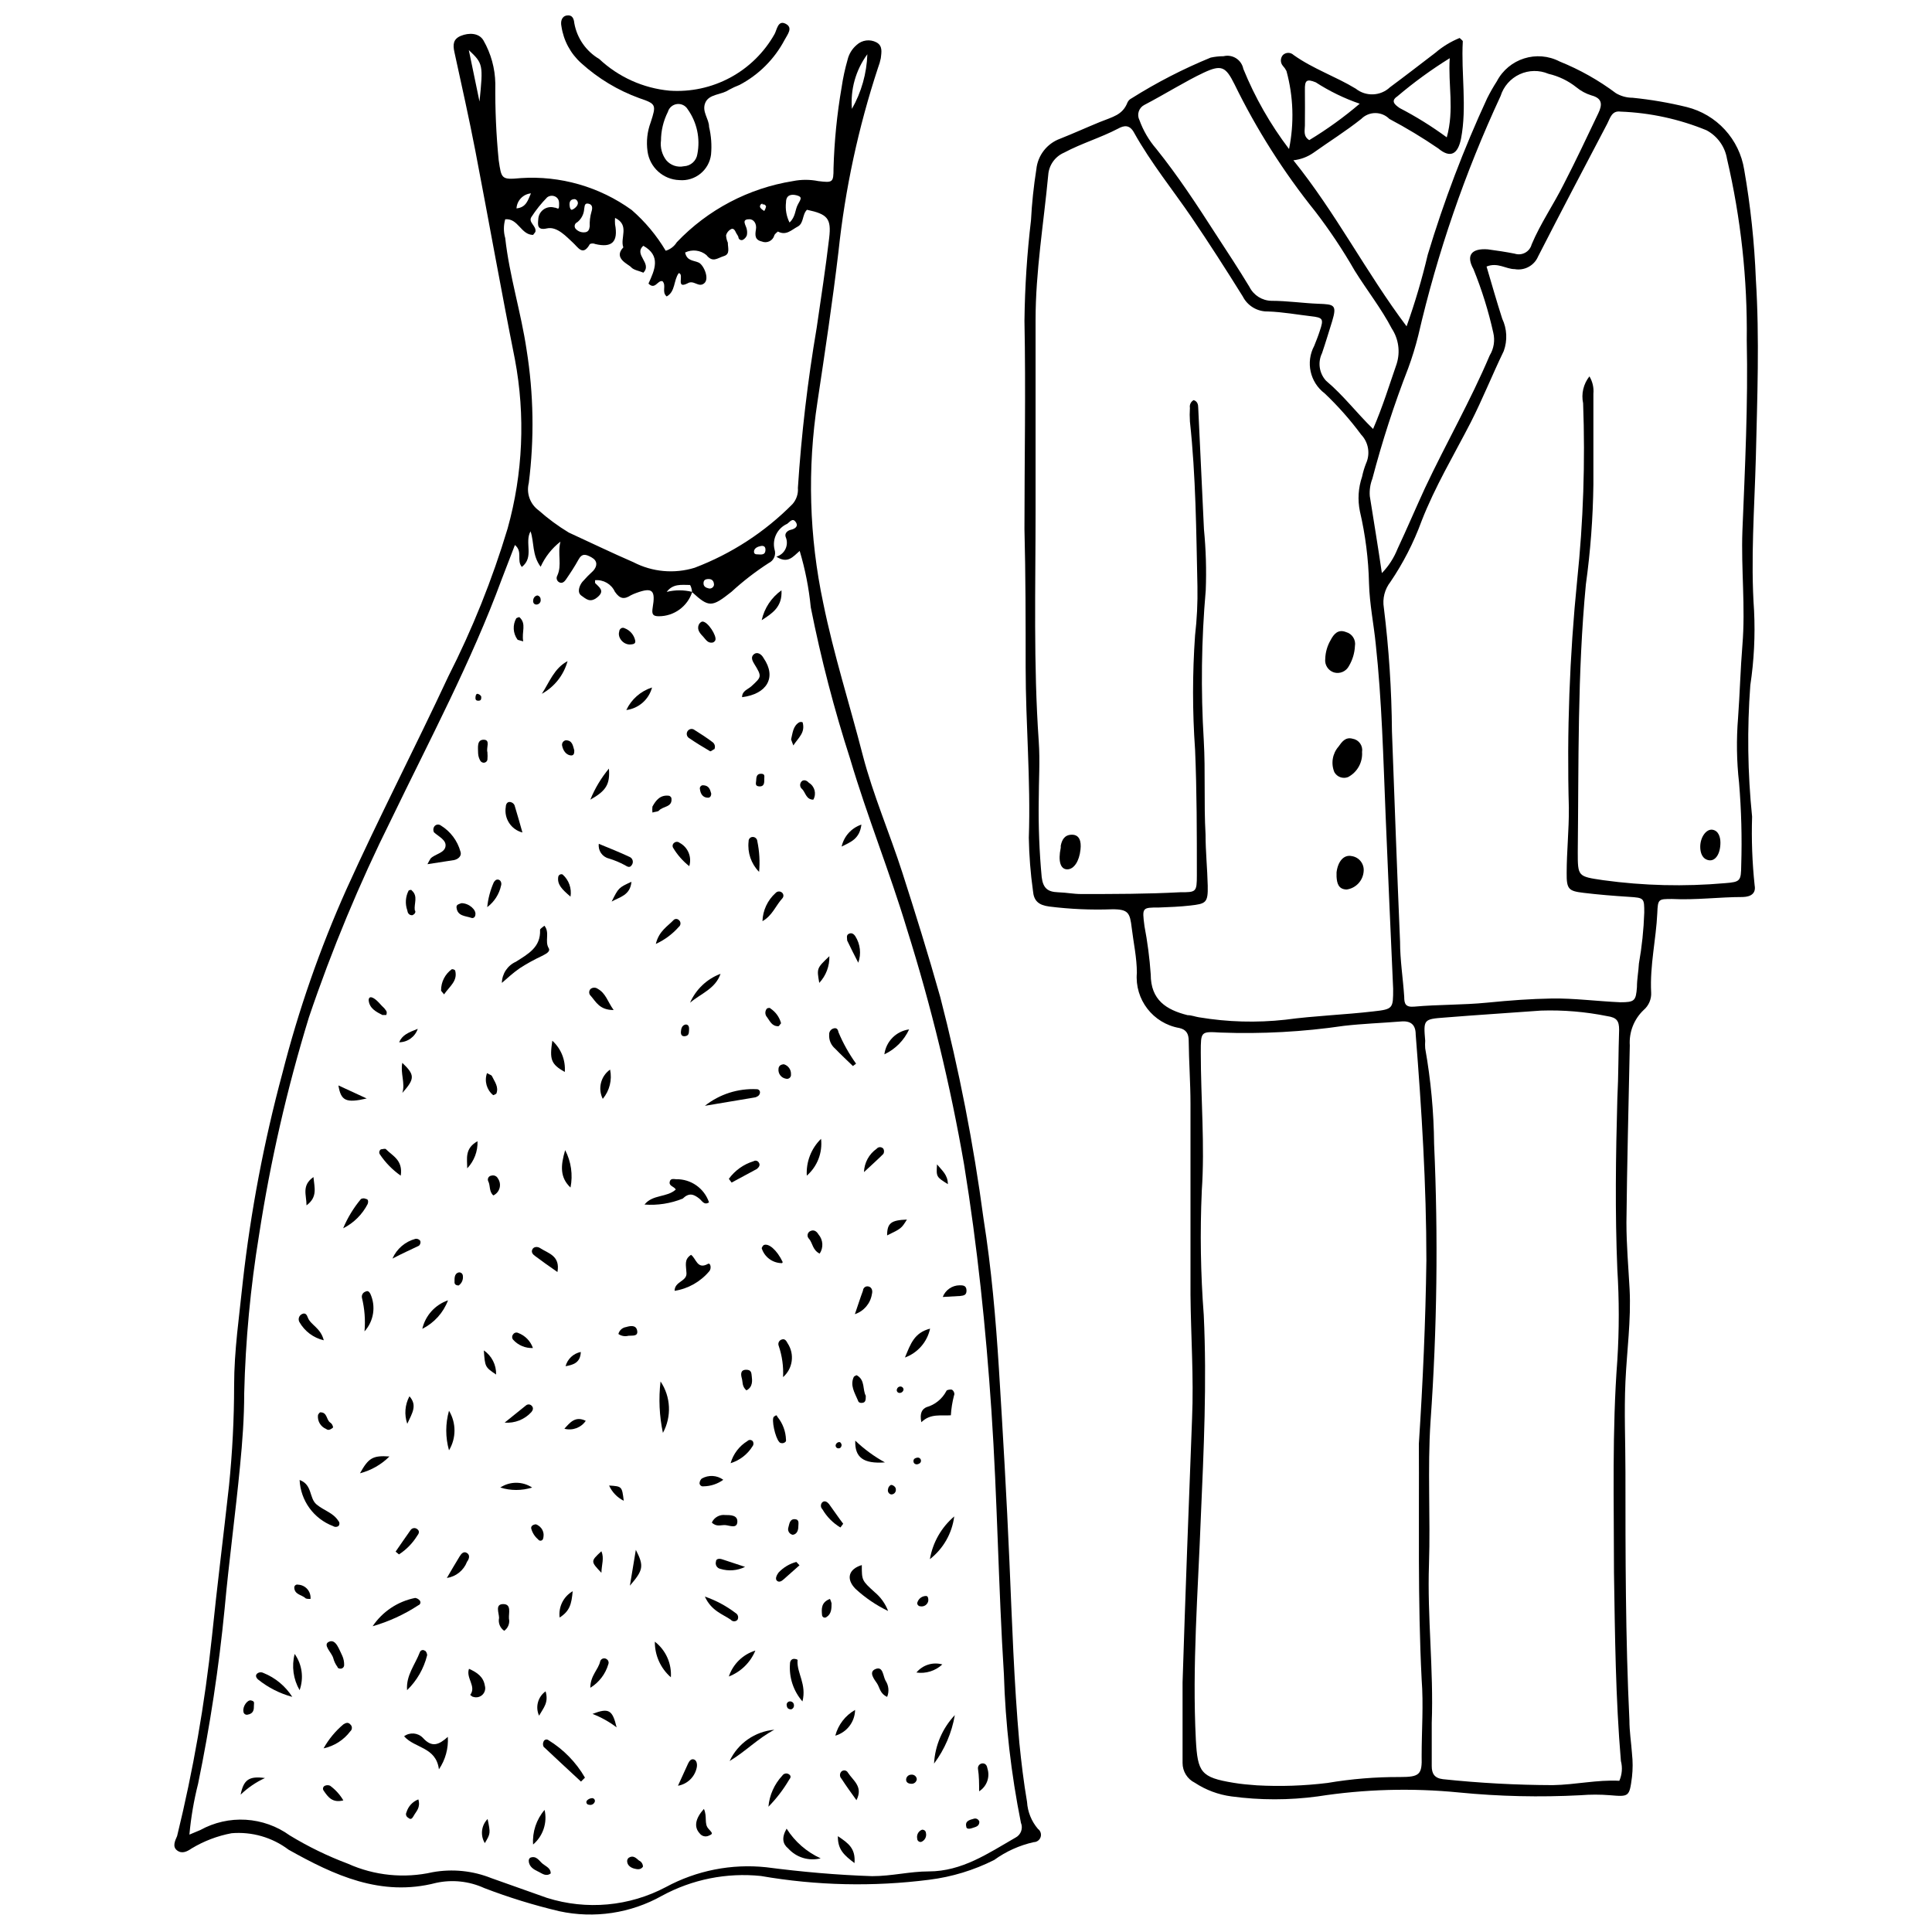 <?xml version="1.0" encoding="UTF-8"?>
<!-- Uploaded to: SVG Repo, www.svgrepo.com, Generator: SVG Repo Mixer Tools -->
<svg width="800px" height="800px" version="1.1" viewBox="144 144 512 512" xmlns="http://www.w3.org/2000/svg">
 <defs>
  <clipPath id="b">
   <path d="m190 152h230v499.9h-230z"/>
  </clipPath>
  <clipPath id="a">
   <path d="m292 148.09h62v43.906h-62z"/>
  </clipPath>
 </defs>
 <path d="m485.61 183.49c1.391-6.848 1.16-13.922-0.68-20.664-0.246-0.496-0.566-0.957-0.945-1.363-0.719-0.824-0.719-2.055 0-2.883 0.793-0.758 2.039-0.758 2.832 0 5.246 3.723 11.117 5.664 16.465 8.914 2.695 2.156 6.562 2 9.074-0.367 4.039-2.988 8.023-6.082 12.008-9.125 1.926-1.652 4.102-2.981 6.453-3.934 0.418 0.418 0.84 0.684 0.84 0.891-0.473 8.5 1.152 17.414-0.473 25.805-0.84 4.144-2.832 5.246-6.031 2.57-4.168-2.848-8.492-5.457-12.953-7.816-0.984-0.992-2.328-1.551-3.723-1.551-1.398 0-2.742 0.559-3.727 1.551-4.09 3.25-8.547 6.031-12.742 9.02-1.559 1.074-3.363 1.738-5.246 1.941 11.328 14.055 19.246 29.684 29.996 44h0.004c2.223-6.219 4.094-12.559 5.609-18.984 4.266-14.16 9.523-28.004 15.734-41.43 0.773-1.547 1.629-3.055 2.57-4.508 3.16-6.047 10.621-8.395 16.676-5.246 5.305 2.141 10.312 4.961 14.891 8.391 1.336 0.789 2.856 1.203 4.406 1.207 4.844 0.484 9.645 1.305 14.371 2.465 3.879 0.969 7.391 3.055 10.094 6s4.481 6.621 5.113 10.57c1.68 9.605 2.715 19.312 3.094 29.055 0.996 15.734 0.367 31.465 0 47.199-0.367 13.531-1.414 27.059-0.473 40.641 0.324 6.606-0.012 13.23-0.996 19.77-0.867 11.598-0.707 23.25 0.473 34.82-0.191 6.094 0.035 12.191 0.68 18.25 0.367 1.992-0.891 2.988-3.148 3.043-6.242 0-12.48 0.84-18.723 0.523-3.672 0-3.777 0-3.934 3.777-0.316 6.922-1.992 13.793-1.625 20.977h0.004c0.102 1.781-0.637 3.508-1.992 4.668-2.559 2.426-3.906 5.867-3.672 9.387-0.316 15.734-0.734 31.465-0.891 46.934 0 5.926 0.523 11.801 0.84 17.672 0.418 8.234-0.734 16.363-1.102 24.492-0.367 8.129 0 15.734 0 24.02 0 21.867 0 43.789 1.051 65.711 0 2.938 0.473 5.875 0.684 8.809h-0.004c0.234 2.074 0.234 4.168 0 6.242-0.684 5.246-0.785 5.246-5.82 4.824-2.602-0.211-5.215-0.211-7.816 0-10.754 0.566-21.535 0.32-32.25-0.734-12.457-1.227-25.023-0.875-37.391 1.047-7.59 1.023-15.277 1.023-22.867 0-3.465-0.461-6.781-1.695-9.699-3.617-2-0.984-3.262-3.019-3.254-5.246v-21.344c0.734-23.336 1.625-46.621 2.516-69.906 0.473-10.961-0.316-21.867-0.418-32.828v-50.605c0-5.559-0.418-11.117-0.473-16.676 0-1.887-0.629-2.988-2.465-3.41h0.004c-6.992-1.199-11.898-7.562-11.277-14.629 0-3.984-0.891-7.973-1.363-11.906-0.473-3.934-0.84-4.981-5.246-4.93h0.004c-5.555 0.203-11.113-0.043-16.625-0.734-2.781-0.367-4.09-1.469-4.301-4.144v0.004c-0.652-4.66-1.02-9.352-1.102-14.055 0.523-15.367-0.84-30.207-0.84-45.152 0-12.168 0-24.387-0.316-36.711 0-18.406 0.367-36.711 0-55.273h0.004c0.105-8.867 0.684-17.727 1.73-26.535 0.234-4.516 0.707-9.012 1.414-13.477 0.359-3.695 2.809-6.856 6.293-8.129 3.566-1.414 7.027-2.988 10.488-4.406 3.461-1.414 6.082-1.836 7.394-5.246v0.004c0.223-0.461 0.594-0.828 1.051-1.051 6.668-4.199 13.688-7.812 20.977-10.801 1.121-0.242 2.262-0.367 3.406-0.367 1.145-0.281 2.352-0.082 3.344 0.555 0.988 0.633 1.676 1.645 1.902 2.801 3.086 7.582 7.16 14.723 12.113 21.238zm79.605 60.254c0.836 1.387 1.203 3.004 1.051 4.617v24.02c-0.113 8.859-0.777 17.703-1.992 26.48-2.254 23.598-1.887 47.199-2.148 70.902 0 6.555 0 6.504 6.766 7.5h-0.004c10.688 1.469 21.508 1.73 32.254 0.785 4.09-0.316 4.246-0.578 4.301-4.773v0.004c0.227-7.297 0.031-14.598-0.578-21.871-0.641-5.695-0.727-11.438-0.262-17.148 0.473-6.449 0.629-12.902 1.152-19.297 0.84-10.07-0.367-20.137 0-30.258 0.684-16.832 1.52-33.668 1.152-50.555 0.199-16.184-1.562-32.332-5.242-48.09-0.539-3.231-2.559-6.023-5.453-7.551-7.238-2.969-14.945-4.637-22.762-4.93-2.309-0.316-2.727 1.68-3.512 3.199-6.137 11.695-12.27 23.336-18.301 35.137l-0.004-0.004c-1.016 2.465-3.617 3.883-6.238 3.41-2.309 0-4.512-1.887-7.445-0.684 1.363 4.613 2.676 9.23 4.144 13.793h-0.004c1.285 2.695 1.434 5.793 0.418 8.602-3.043 6.293-5.609 12.742-8.758 18.93-4.457 8.652-9.492 17.043-13.059 26.223h0.004c-2.082 5.664-4.848 11.055-8.234 16.047-1.504 1.93-2.133 4.402-1.73 6.816 1.344 10.875 2.062 21.82 2.148 32.777 0.684 18.562 1.363 37.18 2.148 55.746 0 4.879 0.785 9.703 1.102 14.578 0 1.836 0.316 2.832 2.676 2.621 6.398-0.578 12.848-0.418 19.246-1.051 6.398-0.629 11.434-0.996 17.148-1.102 5.715-0.105 12.168 0.734 18.199 0.996 3.777 0 4.144-0.367 4.406-4.039 0-2.098 0.418-4.144 0.523-6.242v0.008c0.789-4.453 1.262-8.957 1.414-13.477 0-3.879 0-3.934-4.144-4.195-4.144-0.262-7.973-0.578-11.906-1.051s-4.562-0.891-4.512-5.246c0-5.715 0.629-11.434 0.578-17.199h0.004c-0.551-20.164 0.184-40.344 2.203-60.414 1.625-15.57 2.152-31.238 1.574-46.883-0.531-2.508 0.082-5.121 1.676-7.133zm-104.88 6.293c0.996 0.316 1.207 1.152 1.207 2.047 0.523 10.734 1.031 21.465 1.52 32.199 0.523 5.367 0.684 10.766 0.473 16.152-1.156 13.219-1.328 26.508-0.523 39.75 0.473 8.285 0 16.625 0.473 24.961 0 4.512 0.473 9.02 0.578 13.582 0.105 4.562-0.523 4.773-4.613 5.246-2.727 0.316-5.559 0.418-8.285 0.523-4.457 0-4.512 0-3.879 4.824l-0.008 0.004c0.816 4.262 1.379 8.57 1.68 12.898 0 6.816 4.144 9.387 9.754 10.805 1.051 0 2.047 0.418 3.094 0.578v-0.004c7.539 1.258 15.215 1.473 22.812 0.633 7.762-1.051 15.734-1.312 23.336-2.203 5.246-0.578 5.246-0.785 5.246-5.977-0.684-15.312-1.363-30.574-1.992-45.887-0.629-15.316-0.996-30.473-2.625-45.523-0.523-5.246-1.625-10.488-1.781-16.047-0.145-6.43-0.953-12.824-2.414-19.09-0.629-3.055-0.43-6.223 0.578-9.176 0.246-1.199 0.598-2.375 1.051-3.516 1.168-2.578 0.648-5.609-1.312-7.656-2.891-3.91-6.121-7.559-9.648-10.906-3.902-2.938-5.082-8.277-2.781-12.586 0.523-1.312 1.051-2.621 1.469-3.934 1.102-3.25 0.891-3.566-2.359-3.934-3.25-0.367-7.606-1.152-11.379-1.258-2.805 0.062-5.391-1.488-6.66-3.984-4.406-7.078-8.914-14.105-13.582-20.977-4.668-6.871-10.805-14.473-15.207-22.395-1.207-2.254-2.727-1.941-4.246-1.102-4.613 2.414-9.648 3.879-14.266 6.344l-0.004 0.004c-2.418 1.02-4.059 3.309-4.246 5.926-1.207 12.848-3.356 25.539-3.356 38.441v50.605c0 20.348-0.578 40.695 0.84 61.043 0.367 5.246 0 10.488 0 15.734l-0.004-0.004c-0.102 6.773 0.16 13.551 0.789 20.293 0.367 2.938 1.625 3.879 4.246 3.984 2.621 0.105 4.144 0.473 6.242 0.473 8.707 0 17.359 0 26.223-0.473 4.195 0 4.406 0 4.406-4.512 0-11.117 0-22.234-0.473-33.352l-0.004 0.004c-0.707-10.059-0.707-20.152 0-30.207 0.5-4.316 0.711-8.66 0.629-13.004-0.316-14.578-0.418-29.156-1.992-43.684v-0.004c-0.078-1.203-0.078-2.414 0-3.617-0.145-0.824 0.258-1.648 0.996-2.047zm59.68 276.58c1.051-16.258 1.781-32.41 1.992-48.613 0-19.98-1.258-39.91-2.832-59.836 0-2.621-1.312-3.723-3.984-3.461-5.246 0.418-10.016 0.578-15.051 1.152-10.812 1.59-21.75 2.184-32.672 1.781-5.246-0.316-5.246-0.316-5.246 5.246 0 12.27 1.102 24.594 0.262 36.711l0.004-0.004c-0.488 10.98-0.312 21.977 0.523 32.934 0.84 17.883 0 35.816-0.785 53.699-0.734 19.613-2.309 39.176-1.312 58.84 0.473 8.602 1.312 9.965 9.91 11.379 2.098 0.367 4.144 0.523 6.242 0.684 6.246 0.344 12.512 0.133 18.723-0.629 6.34-1.074 12.762-1.602 19.191-1.57 5.246 0 5.926-0.629 5.769-5.559 0-6.816 0.523-13.531 0-20.348-1.051-20.82-0.629-41.691-0.734-62.406zm53.125 89.309c0.727-1.652 0.875-3.5 0.418-5.246-1.414-16.625-1.574-33.352-1.836-49.977 0-18.723-0.523-37.547 0.891-56.27 0.5-7.981 0.5-15.984 0-23.969-0.629-15.102-0.418-30.207 0-45.309 0.316-6.082 0.262-12.168 0.473-18.25 0-2.359-0.629-3.25-3.148-3.617h0.004c-5.781-1.168-11.676-1.664-17.57-1.469-8.496 0.629-16.992 1.152-25.434 1.836-5.715 0.418-5.715 0.523-5.246 6.137h0.004c-0.055 0.68-0.055 1.363 0 2.043 1.488 8.383 2.277 16.871 2.359 25.383 1.098 24.469 0.785 48.984-0.945 73.418-0.84 12.691 0 25.328-0.418 38.02-0.473 13.844 1.258 27.742 0.734 41.953v11.434c0 1.992 0.734 3.199 2.988 3.461 9.668 1.023 19.383 1.547 29.105 1.574 6.031-0.105 11.746-1.469 17.621-1.152zm-62.93-320.05c1.785-1.84 3.191-4.016 4.141-6.398 2.465-5.246 4.824-10.805 7.289-16.152 5.559-11.801 12.062-23.125 17.148-35.137 1.102-1.805 1.441-3.973 0.945-6.031-1.277-5.746-3.031-11.375-5.246-16.832-2.047-3.672-0.523-5.559 3.777-5.246 2.414 0.316 4.824 0.684 7.184 1.152v0.004c0.918 0.289 1.914 0.191 2.758-0.277 0.844-0.465 1.457-1.258 1.699-2.188 2.359-5.609 5.769-10.488 8.547-16.047 3.199-6.188 6.137-12.48 9.125-18.723 1.051-2.203 1.152-3.934-1.836-4.719h0.004c-1.457-0.449-2.812-1.18-3.988-2.152-2.168-1.723-4.691-2.941-7.394-3.566-2.449-1.039-5.227-0.992-7.644 0.125-2.418 1.121-4.25 3.207-5.043 5.75-9.457 20.336-16.77 41.602-21.816 63.453-0.734 2.949-1.625 5.856-2.676 8.707-3.715 9.566-6.883 19.336-9.492 29.262-0.57 1.469-0.805 3.047-0.68 4.617 1.047 6.606 2.148 13.215 3.199 20.398zm-2.359-38.125c2.676-6.188 4.352-11.801 6.293-17.359h-0.004c0.984-3.148 0.504-6.574-1.309-9.332-2.727-5.246-6.609-10.172-9.805-15.312l-0.004-0.004c-3.141-5.473-6.644-10.727-10.488-15.73-8.363-10.41-15.539-21.719-21.395-33.719-2.309-4.613-3.41-5.246-8.129-3.043s-10.488 5.82-15.734 8.547c-0.711 0.359-1.25 0.988-1.496 1.746-0.246 0.758-0.18 1.582 0.188 2.293 1.008 2.785 2.516 5.363 4.457 7.606 5.769 7.184 10.805 14.895 15.734 22.551 3.043 4.668 6.082 9.281 8.969 14.055l-0.004-0.004c1.109 2.211 3.352 3.625 5.82 3.672 4.195 0 8.34 0.629 12.48 0.785 4.144 0.156 4.93 0.262 3.617 4.613-0.891 2.832-1.73 5.664-2.676 8.441l0.004 0.004c-1.199 2.43-0.785 5.348 1.051 7.344 4.664 3.934 7.969 8.391 12.531 12.848zm19.559-77.352c2.047-7.394 0.316-13.949 0.785-20.977-4.875 3.023-9.52 6.406-13.895 10.121-1.887 1.258-0.578 2.254 0.629 3.094 4.356 2.258 8.527 4.856 12.48 7.762zm-23.074-8.914c-4.098-1.41-8.004-3.312-11.641-5.664-2.465-0.996-2.938-0.523-2.883 2.098 0.051 2.621 0 6.242 0 9.336 0 1.258-0.523 2.832 1.152 3.879 4.711-2.848 9.184-6.074 13.371-9.648z"/>
 <path d="m599.93 367.3c0 3.043-1.363 4.981-3.094 4.668-1.73-0.316-2.254-1.992-2.254-3.566 0-2.57 1.625-4.773 3.25-4.512 1.625 0.266 2.098 1.996 2.098 3.41z"/>
 <path d="m503.07 315.23c-0.09 1.852-0.633 3.648-1.574 5.242-0.742 1.461-2.414 2.188-3.984 1.73-1.543-0.492-2.512-2.012-2.309-3.617 0.055-1.734 0.543-3.43 1.414-4.93 0.84-1.625 1.992-2.988 4.09-2.148h0.004c1.633 0.438 2.66 2.055 2.359 3.723z"/>
 <path d="m504.96 343.28c0.191 2.762-1.27 5.379-3.723 6.66-1.363 0.527-2.906-0.031-3.617-1.309-0.949-2.281-0.523-4.902 1.098-6.766 0.891-1.258 1.836-2.621 3.723-2.098h0.004c0.801 0.129 1.516 0.57 1.988 1.23s0.664 1.48 0.527 2.281z"/>
 <path d="m498.2 376.32v-1.152c0.367-2.938 1.941-4.719 3.984-4.301 1.977 0.273 3.387 2.051 3.199 4.039-0.172 2.469-2.055 4.484-4.508 4.824-2.203-0.055-2.57-1.68-2.676-3.41z"/>
 <path d="m430.34 369.14c-0.316 3.094-1.73 5.246-3.512 5.246s-2.465-2.148-1.73-5.664c0.027-0.176 0.027-0.352 0-0.527 0.316-1.68 1.051-2.988 2.988-2.988 1.941 0 2.516 1.68 2.254 3.934z"/>
 <g clip-path="url(#b)">
  <path d="m320.42 210.45c1.219-0.367 2.266-1.168 2.938-2.254 8.207-8.629 19.023-14.32 30.781-16.203 2.215-0.445 4.5-0.445 6.715 0 3.828 0.473 4.039 0.367 4.039-3.305h-0.004c0.203-7.227 0.922-14.43 2.152-21.555 0.359-2.461 0.887-4.894 1.574-7.289 0.359-1.535 1.207-2.914 2.41-3.934 1.426-1.32 3.531-1.594 5.246-0.68 1.73 0.945 1.312 2.676 1.152 4.195-0.172 0.859-0.418 1.699-0.734 2.516-5.219 15.84-8.734 32.188-10.488 48.773-1.574 13.27-3.566 26.535-5.559 39.75-2.723 17.723-2.207 35.793 1.52 53.332 2.781 13.688 7.027 26.902 10.488 40.379 2.727 10.488 7.133 20.664 10.488 31.098 3.356 10.438 6.922 21.867 10.016 32.883h0.004c5.008 19.348 8.844 38.98 11.484 58.789 2.098 13.215 3.25 26.535 4.09 39.91 1.051 16.992 2.047 34.035 2.781 51.027 0.684 15.734 1.207 31.988 2.621 47.934 0.523 5.246 1.152 10.488 2.047 15.734l-0.004-0.008c0.164 2.629 1.18 5.129 2.887 7.133 0.676 0.488 0.965 1.355 0.715 2.152s-0.98 1.348-1.816 1.359c-3.781 0.844-7.352 2.449-10.488 4.723-5.394 2.719-11.211 4.492-17.203 5.242-14.84 1.898-29.883 1.562-44.629-0.996-9.066-0.938-18.207 0.891-26.219 5.246-8.266 4.644-17.949 6.102-27.219 4.09-6.754-1.602-13.395-3.648-19.875-6.137-4.004-1.828-8.496-2.305-12.797-1.363-14.578 3.777-27.008-2.047-39.07-8.809h0.004c-4.328-3.266-9.707-4.816-15.105-4.356-3.742 0.703-7.332 2.07-10.594 4.039-1.152 0.785-2.516 1.52-3.828 0.523-1.312-0.996-0.578-2.516 0-3.828 4.254-17.395 7.34-35.055 9.23-52.859 1.363-13.32 3.043-26.59 4.512-39.91 0.902-8.852 1.355-17.742 1.363-26.641 0-9.23 1.363-18.355 2.309-27.531h-0.004c2.106-18.645 5.609-37.105 10.492-55.223 4.25-16.672 9.914-32.953 16.938-48.664 8.602-19.035 18.199-37.547 27.008-56.426v-0.004c6.398-12.582 11.664-25.707 15.73-39.227 4.078-14.598 4.742-29.938 1.941-44.836-3.672-18.406-6.922-36.711-10.488-55.273-1.68-8.707-3.617-17.305-5.559-26.223-0.418-1.941-0.316-3.41 1.73-4.246 2.047-0.84 4.773-0.84 5.977 1.207 1.996 3.484 3.082 7.414 3.148 11.43-0.07 6.777 0.227 13.551 0.891 20.297 0.734 4.981 0.684 5.246 5.82 4.773v-0.004c10.492-0.699 20.898 2.289 29.422 8.445 3.562 3.098 6.606 6.746 9.02 10.801zm6.977 90.461c0-0.684-0.367-1.836-0.578-1.887-2.148 0-4.457-0.418-6.137 1.836 2.223-0.551 4.543-0.551 6.766 0-1.234 3.852-4.82 6.461-8.863 6.453-1.625 0-1.887-0.578-1.625-2.254 0.785-4.613 0-5.508-4.301-3.934-0.504 0.176-0.992 0.387-1.469 0.629-1.73 1.102-2.883 1.051-4.246-0.945-0.926-2.023-3.027-3.242-5.246-3.043v0.734c1.051 1.102 2.676 2.047 0.684 3.723-1.992 1.68-3.094 0.473-4.301-0.367-1.207-0.84-0.578-2.621 0.262-3.672v0.004c0.906-1.031 1.871-2.012 2.883-2.938 1.102-1.258 1.152-2.621-0.418-3.512-1.574-0.891-2.57-1.152-3.512 0.578-0.945 1.73-2.148 3.566-3.305 5.246-0.367 0.523-0.945 1.152-1.73 0.785v-0.004c-0.328-0.145-0.578-0.422-0.688-0.762-0.109-0.34-0.07-0.711 0.109-1.02 1.312-2.832 0-5.715 0.84-9.02v-0.004c-2.266 1.762-4.066 4.047-5.246 6.66-2.309-3.094-1.68-6.449-2.676-9.387-1.68 2.938 1.051 6.816-2.309 9.441-1.469-1.781 0.316-4.039-1.836-5.82l-3.512 9.125c-7.969 21.656-19.141 42.633-29.262 63.609-8.449 16.969-15.738 34.488-21.816 52.441-5.797 18.883-10.215 38.164-13.215 57.688-2.273 13.879-3.59 27.895-3.934 41.953 0 6.398-0.473 12.848-1.102 19.246-1.207 12.637-2.938 25.223-4.09 37.863-1.523 15.566-3.871 31.039-7.027 46.359-1.121 4.426-1.891 8.93-2.305 13.477l2.883-1.207c3.68-2.031 7.859-2.981 12.059-2.731 4.195 0.254 8.234 1.691 11.645 4.148 4.894 2.981 10.055 5.488 15.418 7.5 7.039 3.168 14.918 3.957 22.445 2.254 5.238-0.945 10.633-0.402 15.574 1.574 4.93 1.75 9.859 3.496 14.789 5.246v-0.004c10.453 3.285 21.785 2.25 31.465-2.883 8.129-4.394 17.402-6.223 26.59-5.246 9.281 1.207 18.617 2.047 28.055 2.359 5.246 0 9.965-1.258 15-1.258 8.809 0 15.734-4.773 23.023-8.969v0.004c1.418-0.746 2.035-2.453 1.414-3.934-2.602-12.961-4.109-26.117-4.508-39.332-1.469-23.23-1.73-46.516-3.305-69.801-1.469-21.867-3.723-43.578-7.238-65.238-3.652-21.133-8.715-42-15.156-62.457-4.562-15.156-10.488-29.734-15-44.941l0.004-0.004c-4.277-13.227-7.777-26.691-10.488-40.324-0.492-5.066-1.477-10.074-2.938-14.949-1.781 1.52-3.148 3.512-6.188 1.52v0.004c1.07-0.301 1.957-1.051 2.43-2.059 0.473-1.008 0.488-2.172 0.035-3.188-0.316-0.945 0.473-1.68 1.414-1.887 0.945-0.211 2.098-0.84 1.258-2.047s-1.574 0-2.254 0.473c-2.621 1.164-4.035 4.031-3.356 6.816 0.461 1.402-0.191 2.93-1.523 3.566-3.516 2.266-6.828 4.828-9.91 7.656-5.191 4.094-5.926 4.195-10.434 0.055zm-1.836-89.992c0.473 2.309 2.309 2.047 3.617 2.676 1.312 0.629 2.938 4.301 1.414 5.508-1.52 1.207-2.727-1.051-4.406 0-3.25 1.625-0.734-2.465-2.309-2.727-1.414 1.941-0.84 4.879-3.199 6.188-1.414-1.207 0-2.832-1.102-4.039-1.312-0.367-1.941 2.414-3.723 0.629 1.625-3.566 3.41-7.344-1.363-10.016-2.676 2.359 2.465 4.613 0 7.133-1.152-0.523-2.57-0.684-3.25-1.469-0.684-0.785-4.824-2.359-2.047-5.246-0.945-2.465 1.781-5.926-2.203-7.812l0.004 0.004c-0.043 0.559-0.043 1.121 0 1.68 0.891 4.719-0.84 6.293-5.246 5.246l0.004-0.004c-0.453-0.195-0.965-0.195-1.418 0-1.887 3.356-3.094 0.891-4.562-0.418-1.469-1.312-4.09-4.352-6.816-3.723-2.727 0.629-2.414-1.102-2.309-2.414 0.039-1.035 0.555-1.992 1.395-2.598 0.84-0.605 1.914-0.789 2.906-0.496 0.684 0 1.152 0.785 1.207-0.367 0.051-1.152 0-1.781-0.684-2.359-0.727-0.551-1.734-0.551-2.465 0-1.57 1.602-2.977 3.359-4.195 5.242-0.84 1.363 1.258 2.309 1.102 3.723 0 0.316-0.367 0.578-0.629 0.996-3.25 0-3.934-4.457-7.394-4.144v0.004c-0.469 1.625-0.469 3.356 0 4.981 1.102 10.016 4.195 19.664 5.664 29.629 1.871 11.68 2.062 23.562 0.578 35.297-0.688 2.719 0.352 5.586 2.621 7.234 2.473 2.195 5.141 4.16 7.973 5.875 5.715 2.621 11.324 5.348 17.148 7.867 5 2.594 10.816 3.117 16.203 1.469 9.762-3.707 18.617-9.465 25.957-16.887 1.035-1.184 1.547-2.734 1.418-4.301 0.926-14.219 2.59-28.379 4.981-42.426 1.152-7.918 2.359-15.734 3.305-23.758 0.629-5.246-0.473-6.344-5.875-7.5-1.312 1.258-0.785 3.566-2.465 4.457-1.68 0.891-3.043 2.465-5.246 1.312 0 0-0.785 0.578-0.945 0.996h0.004c-0.184 0.691-0.66 1.27-1.305 1.582-0.645 0.312-1.395 0.328-2.051 0.047-1.836-0.418-1.781-1.68-1.52-3.199 0.262-1.52-0.629-2.781-1.836-2.676-2.203 0-0.684 1.73-0.578 2.727 0.105 0.5 0.105 1.02 0 1.52-0.172 0.453-0.484 0.84-0.891 1.102-0.219 0.168-0.504 0.219-0.766 0.133-0.262-0.082-0.465-0.289-0.547-0.551 0-0.473-0.473-0.945-0.684-1.414-0.211-0.473-0.629-1.363-1.414-0.84-0.59 0.344-1.023 0.91-1.203 1.57 0.035 0.672 0.195 1.328 0.469 1.941 0 1.414 0.684 3.043-1.051 3.566-1.73 0.523-2.938 1.836-4.613-0.262h0.004c-1.59-1.324-3.809-1.59-5.664-0.684zm44.207-38.074v0.008c2.512-4.426 3.918-9.391 4.09-14.477-3.07 4.172-4.523 9.316-4.09 14.477zm-98.695-1.934c0.996-9.805 0.945-10.07-2.832-13.637 1.047 4.984 1.941 9.336 2.832 13.637zm29.684 29.156c0.316-0.996 0.262-1.887-0.84-2.098-1.102-0.211-0.945 0.785-1.102 1.414v0.004c-0.086 1.379-0.754 2.652-1.836 3.512-0.316 0.129-0.555 0.395-0.648 0.723-0.094 0.328-0.027 0.684 0.176 0.957 0.562 0.66 1.391 1.027 2.254 0.996 1.152 0 1.414-0.734 1.52-1.574h0.004c-0.062-1.328 0.098-2.656 0.473-3.934zm52.441 2.938c1.68-1.52 1.469-3.41 2.254-4.824 0.785-1.414 1.258-1.992-0.316-2.414-1.574-0.418-2.832 0-2.832 1.836-0.223 1.855 0.105 3.734 0.945 5.402zm-68.492-7.762c-2.082 0.203-3.707 1.895-3.828 3.988 2.625-0.266 3.043-2.258 3.828-3.988zm60.836 95.707c0.891 0 1.258-0.316 1.312-1.152 0.051-0.84-0.367-1.258-1.207-1.102-0.84 0.156-1.836 0.578-1.836 1.52 0 0.945 1.102 0.629 1.73 0.734zm-12.324 8.074c0-0.945-0.418-1.574-1.414-1.574-0.996 0-1.363 0.367-1.363 1.152s0.578 1.152 1.312 1.312l-0.004 0.004c0.312 0.094 0.652 0.051 0.934-0.117 0.277-0.172 0.473-0.453 0.535-0.773zm-36.082-101.05c0.074-0.539-0.262-1.055-0.785-1.203-1.152 0-1.469 0.629-1.414 1.574 0.051 0.945 0.367 1.258 0.578 1.258 0.207-0.004 1.465-0.684 1.621-1.629zm48.93 0c-0.473 0-0.84 0.629-0.578 1.051 0.262 0.418 0.684 0.629 1.051 0.891 0.223-0.355 0.383-0.746 0.473-1.152 0-0.16-0.266-0.734-0.945-0.578z"/>
 </g>
 <g clip-path="url(#a)">
  <path d="m324.04 191.73c-4.309-0.145-7.879-3.383-8.441-7.656-0.359-2.582-0.07-5.215 0.84-7.656 1.52-4.668 1.469-4.879-2.988-6.398h-0.004c-5.691-2.066-10.926-5.219-15.418-9.285-2.832-2.539-4.688-5.988-5.242-9.754-0.262-1.207 0-2.676 1.469-2.883 1.469-0.211 1.836 0.945 1.941 2.047 0.711 3.977 3.125 7.441 6.606 9.492 5.102 4.785 11.652 7.738 18.617 8.391 5.586 0.391 11.168-0.812 16.098-3.465 4.93-2.656 9.004-6.656 11.75-11.535 0.629-1.152 0.891-3.777 2.938-2.727s0.473 2.832-0.262 4.246h-0.004c-2.688 5.102-6.856 9.27-11.953 11.957-0.973 0.375-1.922 0.812-2.832 1.312-1.992 1.363-5.246 1.051-6.242 3.41s0.996 4.246 0.996 6.394c0.574 2.402 0.75 4.883 0.523 7.344-0.52 4.144-4.227 7.137-8.391 6.766zm-4.879-10.488h0.004c-0.238 1.863 0.27 3.75 1.414 5.242 1.152 1.34 2.941 1.941 4.668 1.574 1.816-0.082 3.316-1.449 3.566-3.25 0.805-4.137-0.125-8.422-2.57-11.852-0.59-0.984-1.707-1.527-2.844-1.379-1.141 0.148-2.082 0.957-2.398 2.059-1.207 2.391-1.836 5.031-1.836 7.711z"/>
 </g>
 <path d="m323.09 459.23c-0.473-0.84-1.781-0.891-1.625-1.941 0.156-1.051 0.996-0.84 1.68-0.785h-0.004c3.949-0.09 7.496 2.394 8.758 6.137-1.312 0.84-1.836-0.418-2.57-0.996-1.52-1.207-2.727-1.625-4.406 0h0.004c-3.211 1.293-6.672 1.832-10.125 1.574 2.152-2.727 5.981-1.836 8.289-3.988z"/>
 <path d="m277 404.48c0.051-2.43 1.5-4.617 3.723-5.609 3.199-2.047 6.609-3.828 6.398-8.441 0-0.316 0.684-0.684 1.152-1.102 1.52 1.836 0 4.09 1.152 5.977 0.523 0.945-0.945 1.574-1.836 2.047h0.004c-2.031 0.949-3.992 2.035-5.875 3.25-1.676 1.152-3.144 2.516-4.719 3.879z"/>
 <path d="m257.28 373.02c0.254-0.52 0.535-1.027 0.84-1.52 1.207-1.207 3.617-1.414 3.934-3.148 0.316-1.73-1.781-2.621-3.043-3.777v0.004c-0.234-0.445-0.234-0.973 0-1.418 0.164-0.312 0.453-0.539 0.797-0.617 0.34-0.082 0.703-0.008 0.988 0.199 2.574 1.57 4.449 4.066 5.242 6.977 0.367 1.051-0.523 1.941-1.68 2.203z"/>
 <path d="m379.36 570.93c-3.16-1.52-6.074-3.5-8.652-5.875-2.57-2.621-1.836-5.246 1.68-6.293 0 4.039 0 4.09 3.356 7.133h-0.004c1.625 1.336 2.871 3.07 3.621 5.035z"/>
 <path d="m262.68 604.29c0.188 3.051-0.645 6.074-2.359 8.602-0.785-5.977-6.344-5.508-9.23-8.758 1.527-1.137 3.664-0.957 4.981 0.418 2.414 2.676 4.25 1.836 6.609-0.262z"/>
 <path d="m327.13 476.54c1.363 0.945 1.625 3.984 4.457 2.414 0.734-0.418 0.996 1.207 0.418 1.887l0.004-0.004c-2.336 2.816-5.617 4.68-9.23 5.246 0-2.516 3.25-2.465 3.148-4.668-0.105-2.203-0.684-3.617 1.203-4.875z"/>
 <path d="m388.17 520.9c-0.523-2.465 0.262-3.512 1.363-3.984 2.254-0.641 4.148-2.176 5.246-4.246 0-0.316 0.945-0.473 1.363-0.418 0.418 0.051 0.996 0.945 0.684 1.574l-0.004-0.004c-0.449 1.715-0.73 3.473-0.836 5.242-2.57 0.211-5.352-0.574-7.816 1.836z"/>
 <path d="m340.66 328.76c0-1.73 1.574-2.047 2.516-2.938 2.676-2.465 2.781-2.516 0.684-5.926-0.684-1.102-0.84-1.941 0-2.57 0.84-0.629 1.941 0 2.516 1.102 3.461 5.035 0.945 9.492-5.715 10.332z"/>
 <path d="m242.75 574.97c2.621-3.894 6.672-6.594 11.277-7.5 0.473 0.066 0.902 0.309 1.207 0.68 0.168 0.203 0.227 0.477 0.152 0.73-0.074 0.25-0.27 0.449-0.52 0.531-3.738 2.449-7.82 4.324-12.117 5.559z"/>
 <path d="m223.4 536.21c3.461 1.258 2.465 4.824 4.512 6.504s4.352 2.148 5.769 4.352c0.359 0.387 0.359 0.98 0 1.363-0.43 0.293-0.988 0.293-1.418 0-5.125-1.938-8.609-6.742-8.863-12.219z"/>
 <path d="m297.97 616.14c-3.305-3.094-6.66-6.137-9.91-9.23-0.219-0.445-0.219-0.969 0-1.414 0.102-0.246 0.316-0.426 0.574-0.488 0.258-0.062 0.531 0.004 0.734 0.172 3.992 2.453 7.309 5.859 9.652 9.914z"/>
 <path d="m330.8 437.05c3.894-3.082 8.777-4.648 13.742-4.402 0.262-0.008 0.516 0.105 0.68 0.312 0.164 0.207 0.223 0.48 0.156 0.734-0.059 0.324-0.25 0.609-0.523 0.789-0.281 0.195-0.605 0.324-0.945 0.367z"/>
 <path d="m349.21 602.4c-4.301 2.254-7.707 5.82-11.852 8.285 2.191-4.68 6.707-7.836 11.852-8.285z"/>
 <path d="m361.48 636.48c-3.133 0.789-6.441-0.219-8.602-2.621-1.414-1.152-1.836-2.781-0.418-5.246 2.18 3.445 5.312 6.176 9.02 7.867z"/>
 <path d="m319.68 523.73c-0.953-4.481-1.164-9.086-0.629-13.633 2.734 4.07 2.977 9.328 0.629 13.633z"/>
 <path d="m397.04 598.52c-0.797 4.66-2.684 9.062-5.508 12.852 0.258-4.801 2.211-9.355 5.508-12.852z"/>
 <path d="m251.88 591.91c-0.316-3.934 2.148-6.766 3.41-10.121 0.105-0.246 0.316-0.426 0.578-0.488 0.258-0.062 0.527 0.004 0.734 0.172 0.316 0 0.684 0.945 0.578 1.258h-0.004c-0.875 3.496-2.711 6.672-5.297 9.18z"/>
 <path d="m396.88 545.87c-0.574 4.477-2.894 8.547-6.449 11.324 0.754-4.414 3.035-8.422 6.449-11.324z"/>
 <path d="m221.46 593.69c-3.312-0.895-6.402-2.465-9.074-4.613-0.523-0.473-0.891-1.207 0-1.73 0.445-0.234 0.973-0.234 1.418 0 3.152 1.262 5.828 3.481 7.656 6.344z"/>
 <path d="m302.69 367.62c2.938 1.207 5.559 2.254 8.129 3.461 0.418 0.164 0.73 0.52 0.844 0.953 0.113 0.438 0.016 0.898-0.266 1.25-0.523 0.84-1.258 0.316-1.781 0h-0.004c-1.367-0.738-2.809-1.336-4.297-1.785-1.734-0.438-2.863-2.109-2.625-3.879z"/>
 <path d="m370.03 426.51c-1.574-1.52-3.199-3.043-4.719-4.613-1.074-0.91-1.656-2.269-1.574-3.672-0.055-0.699 0.348-1.355 0.996-1.625 0.84-0.316 1.312 0 1.469 0.945v-0.004c1.234 2.949 2.801 5.746 4.668 8.34z"/>
 <path d="m351.52 508.95c0.145-2.809-0.246-5.621-1.152-8.285-0.133-0.324-0.125-0.691 0.023-1.012 0.148-0.32 0.426-0.559 0.762-0.664 0.891-0.316 1.258 0.418 1.574 0.996 1.902 2.867 1.387 6.703-1.207 8.965z"/>
 <path d="m356.66 594.9c-2.402-2.762-3.59-6.367-3.305-10.016 0-0.629 0.367-1.363 1.258-1.258s0.785 0.367 0.734 0.523c-0.156 3.305 2.465 6.188 1.312 10.75z"/>
 <path d="m333.32 342.55c-0.316 0-0.891 0.684-1.152 0.523-1.887-1.102-3.777-2.254-5.609-3.512h-0.004c-0.289-0.199-0.48-0.508-0.539-0.852-0.062-0.344 0.02-0.699 0.223-0.984 0.199-0.289 0.512-0.484 0.859-0.535 0.352-0.047 0.703 0.051 0.977 0.273 1.574 0.996 3.148 1.992 4.668 3.148 0.656 0.406 0.906 1.238 0.578 1.938z"/>
 <path d="m330.8 567.11c2.926 1.008 5.668 2.477 8.129 4.352 0.309 0.168 0.535 0.449 0.633 0.781 0.098 0.336 0.059 0.695-0.109 1.004-0.219 0.266-0.547 0.418-0.891 0.418s-0.672-0.152-0.891-0.418c-2.098-1.469-5.141-2.309-6.871-6.137z"/>
 <path d="m317.54 579.06c2.898 2.242 4.488 5.781 4.246 9.438-2.727-2.375-4.277-5.824-4.246-9.438z"/>
 <path d="m240.6 496.83c0.262-2.988 0.031-6-0.684-8.914-0.141-0.703 0.266-1.402 0.945-1.625 0.629-0.316 0.945 0 1.258 0.523 1.551 3.34 0.949 7.285-1.52 10.016z"/>
 <path d="m294.41 319.21c-1.012 3.688-3.469 6.809-6.816 8.652 1.992-3.039 3.25-6.762 6.816-8.652z"/>
 <path d="m291.73 481.1c-2.414-1.68-4.195-2.938-5.926-4.246-0.523-0.367-1.102-0.945-0.734-1.73 0.367-0.785 1.414-0.84 2.148-0.316 2.102 1.363 5.301 1.992 4.512 6.293z"/>
 <path d="m262.73 488.6c-1.238 3.289-3.676 5.984-6.816 7.555 0.816-3.527 3.394-6.379 6.816-7.555z"/>
 <path d="m378.52 531.55c-5.715 0.418-8.023-1.312-7.867-5.769 2.359 2.258 5.004 4.199 7.867 5.769z"/>
 <path d="m250.2 455.56c-2.168-1.516-4.035-3.418-5.508-5.613-0.156-0.211-0.219-0.48-0.168-0.738 0.051-0.258 0.207-0.484 0.43-0.625 0.367 0 1.152-0.316 1.363 0 1.68 1.73 4.512 2.832 3.883 6.977z"/>
 <path d="m282.45 364.62c-3.023-0.773-4.941-3.742-4.406-6.816 0-0.629 0.367-1.414 1.207-1.258 0.48 0.086 0.891 0.398 1.102 0.84 0.734 2.41 1.418 4.824 2.098 7.234z"/>
 <path d="m290.37 419.8c2.324 2.102 3.547 5.16 3.305 8.285-3.723-2.098-4.039-3.356-3.305-8.285z"/>
 <path d="m268.29 586.25c2.203 0.996 3.828 2.148 4.195 4.457 0.258 0.855 0.02 1.785-0.617 2.41-0.641 0.629-1.57 0.852-2.422 0.578-0.316 0-0.578-0.367-0.84-0.523 1.73-2.254-1.207-4.457-0.316-6.922z"/>
 <path d="m346.06 388.12c0.094-2.852 1.344-5.539 3.461-7.449 0.23-0.266 0.562-0.422 0.918-0.422 0.352 0 0.688 0.156 0.918 0.422 0.336 0.395 0.336 0.973 0 1.367-1.785 1.938-2.676 4.613-5.297 6.082z"/>
 <path d="m337.15 456.4c1.621-2.223 3.922-3.863 6.555-4.664 0.465-0.289 1.07-0.148 1.363 0.312 0.523 0.734 0 1.312-0.473 1.73l-6.711 3.617z"/>
 <path d="m334.95 402.07c-1.363 3.984-5.246 5.246-8.074 7.656h-0.004c1.551-3.535 4.461-6.297 8.078-7.656z"/>
 <path d="m295.19 458.71c-2.781-2.621-2.676-5.715-1.414-9.91 1.582 3.047 2.082 6.543 1.414 9.91z"/>
 <path d="m357.81 455.56c-0.215-3.648 1.164-7.207 3.777-9.758 0.426 3.676-0.988 7.324-3.777 9.758z"/>
 <path d="m248.84 555.2c1.312-1.887 2.621-3.828 3.934-5.664 0.18-0.293 0.477-0.5 0.82-0.559 0.34-0.059 0.691 0.027 0.961 0.246 0.734 0.523 0.473 1.207 0 1.781-1.223 1.98-2.871 3.664-4.824 4.93z"/>
 <path d="m222.09 582.31c1.977 2.793 2.465 6.375 1.309 9.598-1.68-2.902-2.152-6.352-1.309-9.598z"/>
 <path d="m390.48 496.1c-0.754 3.527-3.269 6.422-6.66 7.656 1.52-3.672 2.465-6.555 6.66-7.656z"/>
 <path d="m229.75 607.33c1.352-2.414 3.129-4.566 5.242-6.348 0.578-0.367 1.258-0.684 1.836 0 0.27 0.23 0.426 0.566 0.426 0.918 0 0.355-0.156 0.691-0.426 0.918-1.738 2.309-4.254 3.91-7.078 4.512z"/>
 <path d="m330.54 623.38c0.945 2.047 0 3.934 1.207 5.246 1.207 1.312 1.207 1.363 0 1.887-0.824 0.344-1.773 0.086-2.309-0.629-1.574-1.68-1.207-3.934 1.102-6.504z"/>
 <path d="m379.1 593.69c-1.941-0.891-1.941-2.465-2.676-3.566s-2.359-3.043-0.367-3.828c1.992-0.785 1.941 1.887 2.621 3.094 0.844 1.277 1.004 2.887 0.422 4.301z"/>
 <path d="m262.42 562.18c1.102-1.887 2.203-3.777 3.356-5.664 0.473-0.785 1.102-1.52 1.992-0.945 0.891 0.578 0.523 1.625 0 2.309-0.879 2.293-2.922 3.934-5.348 4.301z"/>
 <path d="m366.72 548.8c-1.973-1.176-3.613-2.836-4.769-4.824-0.258-0.246-0.402-0.586-0.402-0.941 0-0.355 0.145-0.699 0.402-0.945 0.684-0.523 1.312 0 1.73 0.473 1.312 1.781 2.516 3.617 3.777 5.246z"/>
 <path d="m288.32 623.64c0.773 3.387-0.398 6.922-3.043 9.176-0.23-3.34 0.863-6.633 3.043-9.176z"/>
 <path d="m300.44 355.92c1.211-2.981 2.875-5.758 4.93-8.234 0.316 4.09-0.684 5.875-4.93 8.234z"/>
 <path d="m370.55 492.27c0.734-2.098 1.363-4.144 2.148-6.242 0-0.578 0.578-1.312 1.469-1.102 0.891 0.211 1.152 1.152 0.891 2.047h0.004c-0.398 2.469-2.137 4.508-4.512 5.297z"/>
 <path d="m310.93 564.22 1.574-9.492c2.203 4.301 1.992 5.352-1.574 9.492z"/>
 <path d="m306.62 411.67c-3.777 0-4.668-2.203-6.082-3.777-0.254-0.238-0.398-0.57-0.398-0.918s0.145-0.68 0.398-0.918c0.559-0.418 1.328-0.418 1.887 0 2.152 1.207 2.57 3.356 4.195 5.613z"/>
 <path d="m262.99 517.86c1.941 3.227 1.941 7.262 0 10.488-0.969-3.43-0.969-7.062 0-10.488z"/>
 <path d="m234.94 469.51c1.176-2.809 2.769-5.426 4.719-7.762 0.426-0.234 0.941-0.234 1.363 0 0.578 0 0.629 0.785 0.418 1.312l0.004-0.004c-1.426 2.789-3.703 5.051-6.504 6.453z"/>
 <path d="m373.44 513.88c0 0.996 0 1.781-0.891 1.887s-1.102-0.316-1.207-0.684c-0.84-1.992-2.148-3.984-1.051-6.242 0 0 0.629-0.473 0.785-0.367 2.258 1.266 1.473 3.836 2.363 5.406z"/>
 <path d="m289.95 640.47c-1.258 0.945-2.309 0-3.305-0.473-0.996-0.473-2.465-1.207-2.516-2.832-0.023-0.324 0.113-0.637 0.367-0.84 1.68-0.684 2.414 0.891 3.356 1.625 0.945 0.734 2.098 1.156 2.098 2.519z"/>
 <path d="m277.62 576.18c-1.102-0.754-1.641-2.102-1.363-3.406 0-1.312-1.152-3.672 1.102-3.672 2.254 0 1.414 2.359 1.52 3.828 0.273 1.238-0.223 2.519-1.258 3.25z"/>
 <path d="m234.1 586.2s-0.578 0-0.684-0.473h0.004c-0.516-0.691-0.887-1.477-1.102-2.309-0.418-1.52-2.938-3.566-1.102-4.352 1.836-0.785 2.676 2.148 3.512 3.777v-0.004c0.34 0.777 0.5 1.621 0.473 2.465-0.012 0.273-0.137 0.523-0.348 0.695-0.211 0.172-0.484 0.242-0.754 0.199z"/>
 <path d="m345.17 375.06c-2.102-2.133-3.121-5.102-2.781-8.078-0.039-0.535 0.316-1.023 0.84-1.152 0.344-0.078 0.707 0 0.988 0.211 0.281 0.215 0.457 0.539 0.48 0.891 0.559 2.672 0.719 5.41 0.473 8.129z"/>
 <path d="m371.45 399.13c-0.996-1.941-1.992-3.879-2.938-5.875 0-0.629-0.316-1.414 0.418-1.781 0.734-0.367 1.312 0 1.73 0.629 1.336 2.094 1.629 4.691 0.789 7.027z"/>
 <path d="m323.67 617.24 2.676-5.875c0.316-0.629 0.734-1.312 1.52-1.102 0.785 0.211 0.945 1.312 0.785 2.098l0.004 0.004c-0.488 2.5-2.469 4.441-4.984 4.875z"/>
 <path d="m370.97 621.07c-1.363-1.887-2.727-3.777-3.984-5.715h-0.004c-0.504-0.527-0.504-1.359 0-1.887 0.258-0.234 0.605-0.336 0.945-0.277 0.34 0.062 0.633 0.281 0.789 0.59 1.414 2.152 4.09 3.723 2.254 7.289z"/>
 <path d="m347.64 622.8c0.273-3.074 1.566-5.973 3.668-8.23 0.191-0.301 0.5-0.504 0.852-0.566 0.348-0.059 0.707 0.031 0.984 0.25 0.578 0.418 0.367 0.945 0 1.363-1.531 2.613-3.379 5.027-5.504 7.184z"/>
 <path d="m378.37 423.41c0.441-3.43 3.129-6.141 6.555-6.609-1.34 2.906-3.66 5.246-6.555 6.609z"/>
 <path d="m229.8 499.19c-2.727-0.641-5.062-2.387-6.449-4.824-0.215-0.379-0.254-0.828-0.113-1.238 0.137-0.41 0.449-0.742 0.848-0.91 0.891-0.418 1.258 0.316 1.469 0.891 0.734 2.047 3.41 2.727 4.246 6.082z"/>
 <path d="m277.73 521.01 5.664-4.562c0.41-0.344 1.008-0.344 1.414 0 0.734 0.629 0.367 1.363 0 1.781v0.004c-1.805 1.969-4.418 2.992-7.078 2.777z"/>
 <path d="m351.1 300.44c0.262 4.457-2.516 6.137-5.246 7.918 0.711-3.195 2.578-6.016 5.246-7.918z"/>
 <path d="m393.84 487.71c0.711-1.848 2.477-3.074 4.457-3.094 0.84 0 1.781 0 1.836 1.312 0.051 1.312-0.734 1.414-1.68 1.52z"/>
 <path d="m337.15 588.29c1.098-3.289 3.711-5.848 7.027-6.871-1.305 3.152-3.844 5.637-7.027 6.871z"/>
 <path d="m351.46 526.46c-0.316 0-0.734 0-0.945-0.316-1.102-1.152-2.148-6.137-1.414-6.711 0.734-0.578 0.785-0.316 0.891 0 1.43 1.73 2.242 3.891 2.305 6.137 0.105 0.418-0.262 0.785-0.836 0.891z"/>
 <path d="m300.44 591.28c0-3.25 2.148-4.824 2.621-7.027 0.105-0.336 0.363-0.602 0.695-0.715 0.332-0.113 0.695-0.062 0.984 0.137 0.473 0.273 0.676 0.855 0.473 1.363-0.762 2.602-2.461 4.824-4.773 6.242z"/>
 <path d="m351.41 478.43s0 0.367-0.316 0.316l0.004-0.004c-2.426-0.055-4.543-1.66-5.246-3.984 0 0 0.262-0.629 0.523-0.785 1.262-0.629 3.516 1.258 5.035 4.457z"/>
 <path d="m370.61 597.15c-0.062 3.18-2.191 5.945-5.246 6.82 0.758-2.887 2.648-5.348 5.246-6.82z"/>
 <path d="m233.68 431.65 7.5 3.461c-5.508 1.258-6.82 0.629-7.5-3.461z"/>
 <path d="m332.64 547.49c0.629-1.371 2.07-2.176 3.566-1.992 1.363 0 3.305 0 3.199 1.836-0.105 1.836-1.992 0.945-3.148 0.84-1.152-0.109-2.359 0.574-3.617-0.684z"/>
 <path d="m247.21 529.98c-2.16 2.152-4.856 3.691-7.812 4.457 2.254-4.039 3.356-4.773 7.812-4.457z"/>
 <path d="m330.17 308.72c1.414 0 3.828 3.777 3.41 4.93-0.129 0.297-0.379 0.523-0.684 0.629-1.312 0.262-1.836-0.785-2.516-1.52-0.684-0.734-1.781-1.781-1.207-3.148 0.156-0.469 0.684-0.891 0.996-0.891z"/>
 <path d="m214.22 615.2c-2.383 1.09-4.566 2.578-6.449 4.402 0.785-3.984 2.254-4.981 6.449-4.402z"/>
 <path d="m316.8 326.19c-0.848 3.191-3.543 5.555-6.82 5.977 1.344-2.856 3.812-5.019 6.82-5.977z"/>
 <path d="m372.96 454.62c0.09-2.473 1.332-4.766 3.356-6.188 0.219-0.27 0.547-0.422 0.891-0.422 0.348 0 0.676 0.152 0.895 0.422 0.23 0.422 0.23 0.938 0 1.363-1.469 1.469-2.938 2.777-5.141 4.824z"/>
 <path d="m335.68 536.16c-1.527 1.105-3.359 1.711-5.246 1.73-0.246 0.047-0.496-0.016-0.695-0.164-0.199-0.148-0.328-0.375-0.352-0.621 0.012-0.48 0.223-0.934 0.574-1.262 1.801-1.035 4.043-0.91 5.719 0.316z"/>
 <path d="m403.48 618.71c0-1.992 0-4.039-0.316-6.031h0.004c-0.031-0.352 0.09-0.699 0.328-0.957 0.238-0.262 0.578-0.406 0.93-0.406 0.785 0 1.152 0.629 1.258 1.363 0.727 2.277-0.18 4.758-2.203 6.031z"/>
 <path d="m337.62 531.76c0.695-2.449 2.289-4.543 4.461-5.871 0.176-0.188 0.422-0.293 0.68-0.293 0.258 0 0.504 0.105 0.684 0.293 0.312 0.398 0.312 0.961 0 1.363-1.332 2.156-3.402 3.758-5.824 4.508z"/>
 <path d="m273.17 343.34c0.055 0.664 0.055 1.328 0 1.992-0.105 0.508-0.586 0.852-1.102 0.785-0.328-0.047-0.617-0.238-0.785-0.523-0.344-0.594-0.543-1.258-0.578-1.941 0-1.469-0.418-3.617 1.469-3.617s0.629 2.148 0.996 3.305z"/>
 <path d="m317.8 394.15c0.84-3.461 3.148-4.668 4.719-6.344v-0.004c0.383-0.359 0.98-0.359 1.363 0 0.285 0.219 0.453 0.559 0.453 0.918s-0.168 0.699-0.453 0.918c-1.688 1.914-3.762 3.453-6.082 4.512z"/>
 <path d="m250.62 433.64c0.84-2.57-0.578-5.246 0-7.973 3.356 3.199 3.356 4.195 0 7.973z"/>
 <path d="m310.93 314.8c-1.887 0-3.305-1.941-2.832-3.41 0-0.629 0.684-1.312 1.469-0.891v0.004c1.434 0.547 2.484 1.797 2.781 3.301 0.156 0.895-0.684 0.945-1.418 0.996z"/>
 <path d="m311.34 377.68c-0.316 3.617-3.148 4.039-5.246 5.246 1.84-3.672 1.84-3.672 5.246-5.246z"/>
 <path d="m326.66 373.54c-1.699-1.34-3.137-2.973-4.25-4.824-0.297-0.453-0.18-1.055 0.262-1.367 0.41-0.34 1.008-0.34 1.418 0 2.234 1.176 3.312 3.777 2.57 6.191z"/>
 <path d="m248 477.54c1.137-2.594 3.398-4.523 6.137-5.246 0.492-0.062 0.98 0.16 1.258 0.578 0.121 0.453-0.02 0.941-0.367 1.258-2.203 1.051-4.301 1.992-7.027 3.41z"/>
 <path d="m361.22 476.22c-1.887-0.945-1.836-2.727-2.781-3.879-0.324-0.285-0.48-0.711-0.418-1.137 0.066-0.426 0.34-0.789 0.734-0.961 0.891-0.418 1.625 0 2.148 0.891 1.242 1.43 1.371 3.516 0.316 5.086z"/>
 <path d="m370.45 637.74c-2.676-2.047-4.457-3.512-4.406-7.133 2.832 1.891 4.719 3.254 4.406 7.133z"/>
 <path d="m341.45 559.24c-2.035 1.004-4.383 1.191-6.555 0.523-0.422-0.082-0.785-0.344-1.008-0.711-0.219-0.371-0.273-0.816-0.145-1.227 0-0.785 0.945-0.84 1.68-0.578z"/>
 <path d="m307.41 601.77c-1.957-1.484-4.109-2.684-6.398-3.566 4.352-1.68 5.297-1.051 6.398 3.566z"/>
 <path d="m261.68 407.52c-0.629-0.785-0.84-0.945-0.785-1.051l-0.004 0.004c-0.016-2.219 1.039-4.309 2.832-5.613 0.332-0.043 0.664 0.074 0.895 0.316 0.734 2.777-1.418 4.141-2.938 6.344z"/>
 <path d="m355.87 558.82-4.195 3.723c-0.523 0.473-1.207 0.891-1.781 0.367-0.578-0.523 0-1.574 0.418-2.148v-0.004c1.277-1.367 2.914-2.348 4.723-2.832z"/>
 <path d="m384.34 467.2c-1.469 2.359-1.469 2.359-5.246 4.195 0.004-3.305 1.105-4.039 5.246-4.195z"/>
 <path d="m276.58 538.21c2.562-1.68 5.879-1.68 8.441 0-2.746 0.863-5.695 0.863-8.441 0z"/>
 <path d="m253.24 386.55c-0.891 0-1.207-0.629-1.312-1.312h0.004c-0.609-1.723-0.477-3.621 0.367-5.242 0 0 0.734-0.367 0.84 0 1.73 1.52 0.523 3.512 0.785 5.246 0.262 0.207 0.262 0.941-0.684 1.309z"/>
 <path d="m267.82 453.62c0-2.57-0.734-5.246 2.727-7.184 0.094 2.664-0.891 5.254-2.727 7.184z"/>
 <path d="m350.99 415.18c-0.316 0.316-0.473 0.734-0.734 0.785-1.73 0-2.203-1.363-2.988-2.414v0.004c-0.59-0.656-0.59-1.652 0-2.309 0 0 0.734-0.316 0.891 0 1.398 0.918 2.406 2.32 2.832 3.934z"/>
 <path d="m225.23 463.43c0-2.781-1.363-5.246 1.836-7.5 0.262 2.832 1.156 5.297-1.836 7.5z"/>
 <path d="m363.79 397.4c0.074 2.621-0.887 5.164-2.676 7.078-0.684-3.879-0.684-3.879 2.676-7.078z"/>
 <path d="m367.04 368.35c0.609-2.727 2.598-4.934 5.242-5.824-0.469 3.883-2.988 4.668-5.242 5.824z"/>
 <path d="m305.68 427.45c0.574 2.746-0.141 5.606-1.941 7.762-1.363-2.711-0.535-6.012 1.941-7.762z"/>
 <path d="m316.9 359.33c-0.055-0.52-0.055-1.047 0-1.57 0.945-1.73 2.098-3.148 4.352-2.883 0.262 0 0.684 0.418 0.684 0.684 0.316 2.414-2.254 2.047-3.305 3.25-0.262 0.312-0.891 0.258-1.73 0.52z"/>
 <path d="m307.88 497.52c0.246-0.973 1.055-1.695 2.047-1.836 1.207-0.367 2.676-0.578 2.938 0.996 0.262 1.574-1.363 1.207-2.309 1.312v-0.004c-0.918 0.25-1.898 0.078-2.676-0.469z"/>
 <path d="m266.3 383.35c1.992 0 3.984 1.781 3.672 3.094 0 0.473-0.473 1.051-1.102 0.785-1.52-0.523-3.617-0.418-3.879-2.676-0.16-0.887 0.785-0.992 1.309-1.203z"/>
 <path d="m251.93 521.32c-0.832-2.406-0.625-5.047 0.574-7.289 2.152 2.41 0.734 4.457-0.574 7.289z"/>
 <path d="m286.02 547.96c0.781 0.27 1.422 0.848 1.766 1.602 0.348 0.75 0.371 1.613 0.07 2.383-0.133 0.219-0.371 0.355-0.629 0.355-0.258 0-0.496-0.137-0.629-0.355-0.906-0.762-1.551-1.789-1.836-2.938-0.055-0.578 0.473-0.996 1.258-1.047z"/>
 <path d="m273.12 384.4c0.227-2.266 0.809-4.477 1.73-6.555 0.262-0.418 0.578-0.84 1.207-0.734 0.629 0.105 0.945 0.891 0.734 1.574l-0.004-0.004c-0.492 2.285-1.797 4.316-3.668 5.719z"/>
 <path d="m234.99 621.12c-2.883 0.734-4.039-0.84-5.246-2.621l0.004-0.004c-0.148-0.207-0.191-0.473-0.121-0.715 0.074-0.246 0.254-0.445 0.488-0.543 0.434-0.188 0.93-0.188 1.363 0 1.422 1.043 2.617 2.363 3.512 3.883z"/>
 <path d="m295.19 381.62c-2.254-1.941-3.566-3.199-3.25-5.246v0.004c0.043-0.254 0.199-0.473 0.426-0.594 0.223-0.125 0.492-0.137 0.727-0.039 1.664 1.469 2.457 3.688 2.098 5.875z"/>
 <path d="m354.24 341.55c-0.473-1.363-0.629-1.52-0.578-1.68 0.418-1.625 0.473-3.461 2.148-4.457l0.004 0.004c0.285-0.121 0.605-0.121 0.891 0 0.734 2.727-0.996 3.93-2.465 6.133z"/>
 <path d="m285.23 501.24c-1.992 0.086-3.914-0.723-5.246-2.203-0.344-0.41-0.344-1.008 0-1.414 0.293-0.457 0.883-0.617 1.363-0.367 1.82 0.684 3.242 2.144 3.883 3.984z"/>
 <path d="m282.66 313.97c-1.207-0.367-1.469-0.367-1.52-0.473-1.207-1.664-1.328-3.879-0.316-5.664 0 0 0.734-0.367 0.84-0.262 1.941 1.781 0.523 3.879 0.996 6.398z"/>
 <path d="m295.77 565.69c-0.316 3.461-0.785 5.246-3.461 6.977-0.355-2.812 1.008-5.559 3.461-6.977z"/>
 <path d="m232.26 522.32c-0.945 0.785-1.414 0.684-1.836 0.367-1.48-0.609-2.363-2.137-2.148-3.723 0 0 0.367-0.684 0.629-0.684 1.887 0 1.52 1.992 2.621 2.727 0.367 0.211 0.734 0.785 0.734 1.312z"/>
 <path d="m303.38 560.81c-2.883-3.043-2.883-3.043 0-5.715 0.785 1.887 0.051 3.512 0 5.715z"/>
 <path d="m392.32 452.57c1.363 1.68 2.832 2.727 2.883 5.246-3.094-1.941-3.094-1.941-2.883-5.246z"/>
 <path d="m273.06 428.39c0.84 0.473 1.207 0.523 1.312 0.785 0.684 1.469 1.887 2.883 1.152 4.668 0 0-0.785 0.473-0.84 0.367v0.004c-1.719-1.402-2.367-3.734-1.625-5.824z"/>
 <path d="m341.81 512.46c-1.207-1.051-0.945-2.203-1.207-3.148s-0.473-2.254 1.051-2.309c1.52-0.051 1.469 0.891 1.574 1.781 0.105 0.895 0.367 2.785-1.418 3.676z"/>
 <path d="m359.54 355.92c-1.887 0-2.047-1.836-2.938-2.781-0.352-0.254-0.559-0.664-0.559-1.102 0-0.434 0.207-0.844 0.559-1.102 0.629-0.367 1.312 0 1.781 0.523l0.004 0.004c1.527 0.93 2.039 2.902 1.152 4.457z"/>
 <path d="m293.57 522.63c1.469-1.625 2.883-3.461 5.664-2.098-1.254 1.828-3.519 2.668-5.664 2.098z"/>
 <path d="m272.22 501.87c2.102 1.441 3.324 3.852 3.254 6.398-2.938-1.992-2.938-1.992-3.254-6.398z"/>
 <path d="m274.74 460.8c-1.207-1.051-0.734-2.621-1.363-3.777-0.137-0.305-0.121-0.656 0.047-0.945 0.164-0.289 0.457-0.484 0.789-0.52 0.68-0.207 1.41 0.102 1.73 0.73 0.52 0.738 0.688 1.668 0.453 2.539-0.234 0.871-0.84 1.594-1.656 1.973z"/>
 <path d="m246.37 412.98h-1.051c-1.625-0.84-3.41-1.73-3.617-3.879 0-1.312 1.207-0.996 2.727 0.629 0.445 0.516 0.918 1.004 1.414 1.469 0.316 0.523 0.895 0.734 0.527 1.781z"/>
 <path d="m393.73 585.09c-1.844 1.719-4.371 2.508-6.867 2.148 1.664-2.012 4.356-2.852 6.867-2.148z"/>
 <path d="m296.19 342.86c0 0.629 0 1.52-1.102 1.312-1.102-0.211-1.836-1.258-2.098-2.465-0.098-0.328-0.047-0.684 0.133-0.973 0.18-0.289 0.473-0.488 0.809-0.551 1.785 0 1.891 1.469 2.258 2.676z"/>
 <path d="m254.71 416.65c-0.715 2.117-2.691 3.551-4.93 3.566 0.789-1.887 2.359-2.57 4.93-3.566z"/>
 <path d="m288.59 592.22c0.84 2.988-0.473 4.246-1.73 6.449v0.004c-1.043-2.289-0.316-4.992 1.73-6.453z"/>
 <path d="m226.29 567.73c-0.785 0-1.258 0-1.469-0.316-0.996-0.785-2.727-0.891-2.832-2.621-0.027-0.258 0.074-0.516 0.277-0.684 0.199-0.168 0.469-0.227 0.719-0.156 0.949 0.039 1.84 0.465 2.461 1.18 0.625 0.715 0.93 1.652 0.844 2.598z"/>
 <path d="m363.95 567.73c0.176 0.371 0.316 0.758 0.418 1.152 0 1.363 0 2.832-1.363 3.672-0.211 0.152-0.488 0.176-0.727 0.07-0.238-0.109-0.398-0.336-0.426-0.594-0.156-1.68-0.262-3.41 2.098-4.301z"/>
 <path d="m354.09 550.74c-0.434-0.082-0.812-0.348-1.035-0.73-0.219-0.383-0.266-0.844-0.117-1.262 0.262-0.945 0.367-2.203 1.68-2.148 1.312 0.051 0.945 1.207 0.945 1.992-0.004 0.785-0.266 1.992-1.473 2.148z"/>
 <path d="m273.22 626.05c0.785 3.828 0.785 3.828-0.734 6.398-1.246-2.051-0.945-4.688 0.734-6.398z"/>
 <path d="m309.3 541.72c-1.723-0.855-3.094-2.281-3.883-4.039 3.41 0.211 3.41 0.211 3.883 4.039z"/>
 <path d="m254.87 620.86c0.629 2.203-0.578 3.148-1.207 4.301s-0.945 0.996-1.625 0.473v-0.004c-0.438-0.309-0.574-0.895-0.316-1.363 0.461-1.562 1.625-2.824 3.148-3.406z"/>
 <path d="m314.39 638.69c-0.578 0.84-1.414 0.734-2.254 0.523-0.84-0.211-1.941-0.785-1.941-2.047v0.004c0.02-0.324 0.172-0.629 0.418-0.84 1.152-0.734 1.887 0 2.727 0.734h0.004c0.637 0.289 1.047 0.926 1.047 1.625z"/>
 <path d="m351.73 426.04c1.176 0.34 1.961 1.453 1.887 2.676 0.047 0.348-0.082 0.695-0.348 0.926-0.262 0.234-0.625 0.32-0.965 0.227-1.262-0.188-2.148-1.352-1.992-2.621 0.055-0.785 0.578-1.152 1.418-1.207z"/>
 <path d="m293.88 506.06c0.52-1.922 2.082-3.387 4.039-3.777-0.105 2.832-1.941 3.41-4.039 3.777z"/>
 <path d="m386.96 615.51c-0.082 0.734-0.73 1.27-1.465 1.207-0.734 0-1.414-0.367-1.363-1.152 0.055-0.734 0.68-1.289 1.414-1.262 0.348-0.027 0.691 0.082 0.957 0.309 0.27 0.227 0.434 0.551 0.457 0.898z"/>
 <path d="m211.29 596c0 0.945 0 2.148-1.73 2.414-0.254 0.043-0.512-0.023-0.715-0.184-0.199-0.16-0.32-0.398-0.332-0.656-0.262-1.312 1.051-3.199 2.047-2.938 0.992 0.262 0.73 0.578 0.73 1.363z"/>
 <path d="m346.54 350.68c0 0.684 0 1.781-1.258 1.73-1.258-0.051-0.945-0.84-0.891-1.52 0.051-0.684 0-1.836 1.258-1.836 1.258 0 0.836 0.785 0.891 1.625z"/>
 <path d="m403.54 626.79c0 1.258-1.051 1.363-1.941 1.68-0.891 0.312-1.52 0.152-1.52-0.371-0.418-1.625 1.051-1.836 2.098-2.148 0.605-0.133 1.207 0.238 1.363 0.84z"/>
 <path d="m388.12 632.13c-0.262 0.047-0.531-0.027-0.734-0.199s-0.32-0.426-0.316-0.691c-0.215-1.004 0.344-2.016 1.312-2.359 0.523 0 0.945 0.316 0.996 0.84v-0.004c0.254 1.008-0.289 2.047-1.258 2.414z"/>
 <path d="m265.56 484.66c-0.84 0-1.152-0.418-1.102-0.945 0.051-0.523-0.262-2.203 1.152-2.516h0.004c0.258-0.027 0.52 0.051 0.715 0.219 0.199 0.172 0.32 0.414 0.332 0.676 0.145 0.996-0.277 1.988-1.102 2.566z"/>
 <path d="m332.48 354.3c0 0.684-0.316 1.102-0.84 1.102-1.363 0-1.992-0.996-2.148-2.254v-0.004c-0.066-0.246-0.016-0.508 0.141-0.711 0.152-0.207 0.391-0.328 0.645-0.336 1.625 0.051 1.887 1.102 2.203 2.203z"/>
 <path d="m390.01 568.21c-0.074 0.488-0.348 0.922-0.758 1.199-0.406 0.277-0.91 0.375-1.391 0.27-0.473 0-0.945-0.578-0.734-1.051 0.32-1.004 1.254-1.684 2.305-1.676 0.473 0 0.633 0.629 0.578 1.258z"/>
 <path d="m325.71 415.5c0.891 0 0.945 0.84 0.891 1.52-0.051 0.684 0 1.414-0.996 1.574-0.996 0.156-1.207-0.523-1.152-1.207 0.051-0.68 0.207-1.68 1.258-1.887z"/>
 <path d="m354.4 595.84c0.074 0.512-0.234 1.004-0.73 1.152-0.891 0-1.152-0.473-1.207-1.207-0.004-0.254 0.105-0.5 0.297-0.668 0.191-0.172 0.445-0.254 0.699-0.223 0.508 0.027 0.918 0.434 0.941 0.945z"/>
 <path d="m286.38 301.8c0.516 0.078 0.898 0.527 0.891 1.051 0.062 0.328-0.023 0.672-0.234 0.934-0.215 0.262-0.527 0.418-0.867 0.43-0.578 0-0.891-0.418-0.891-0.945 0-0.523 0.262-1.312 1.102-1.469z"/>
 <path d="m380.15 540.04c-0.312-0.07-0.578-0.27-0.727-0.551-0.152-0.285-0.172-0.617-0.059-0.914 0-0.418 0.473-0.996 0.785-1.051 0.316-0.051 1.258 0.418 1.258 1.152 0.051 0.355-0.066 0.715-0.309 0.98-0.242 0.262-0.59 0.402-0.949 0.383z"/>
 <path d="m387.02 532.07c-0.578 0-0.945-0.316-0.945-0.891 0-0.578 0.523-0.84 1.051-0.891v-0.004c0.25-0.031 0.5 0.051 0.684 0.223 0.18 0.172 0.277 0.418 0.258 0.672-0.051 0.523-0.469 0.785-1.047 0.891z"/>
 <path d="m301.64 621.43c-0.098 0.32-0.316 0.59-0.613 0.746-0.297 0.16-0.641 0.191-0.961 0.094-0.523 0-0.891-0.629-0.523-1.102 0.324-0.359 0.773-0.582 1.258-0.629 0.242-0.043 0.488 0.043 0.66 0.219 0.168 0.18 0.234 0.434 0.18 0.672z"/>
 <path d="m383.45 512.25c-0.082 0.539-0.559 0.926-1.102 0.891-0.246-0.012-0.469-0.145-0.594-0.355-0.129-0.211-0.141-0.469-0.035-0.691 0.102-0.316 0.359-0.555 0.68-0.629 0.25-0.066 0.512-0.012 0.715 0.141 0.203 0.152 0.328 0.391 0.336 0.645z"/>
 <path d="m271.54 328.65c0 0.578 0 1.051-0.785 1.051-0.785 0-0.785-0.523-0.734-1.051 0.051-0.523 0.262-0.785 0.473-0.785 0.207-0.004 0.887 0.258 1.047 0.785z"/>
 <path d="m367.04 526.88c0 0.473-0.262 0.945-0.785 0.945v-0.004c-0.234 0.023-0.469-0.066-0.621-0.242-0.156-0.18-0.219-0.418-0.168-0.648 0.082-0.301 0.293-0.551 0.578-0.68 0.578-0.266 0.84 0.102 0.996 0.629z"/>
</svg>